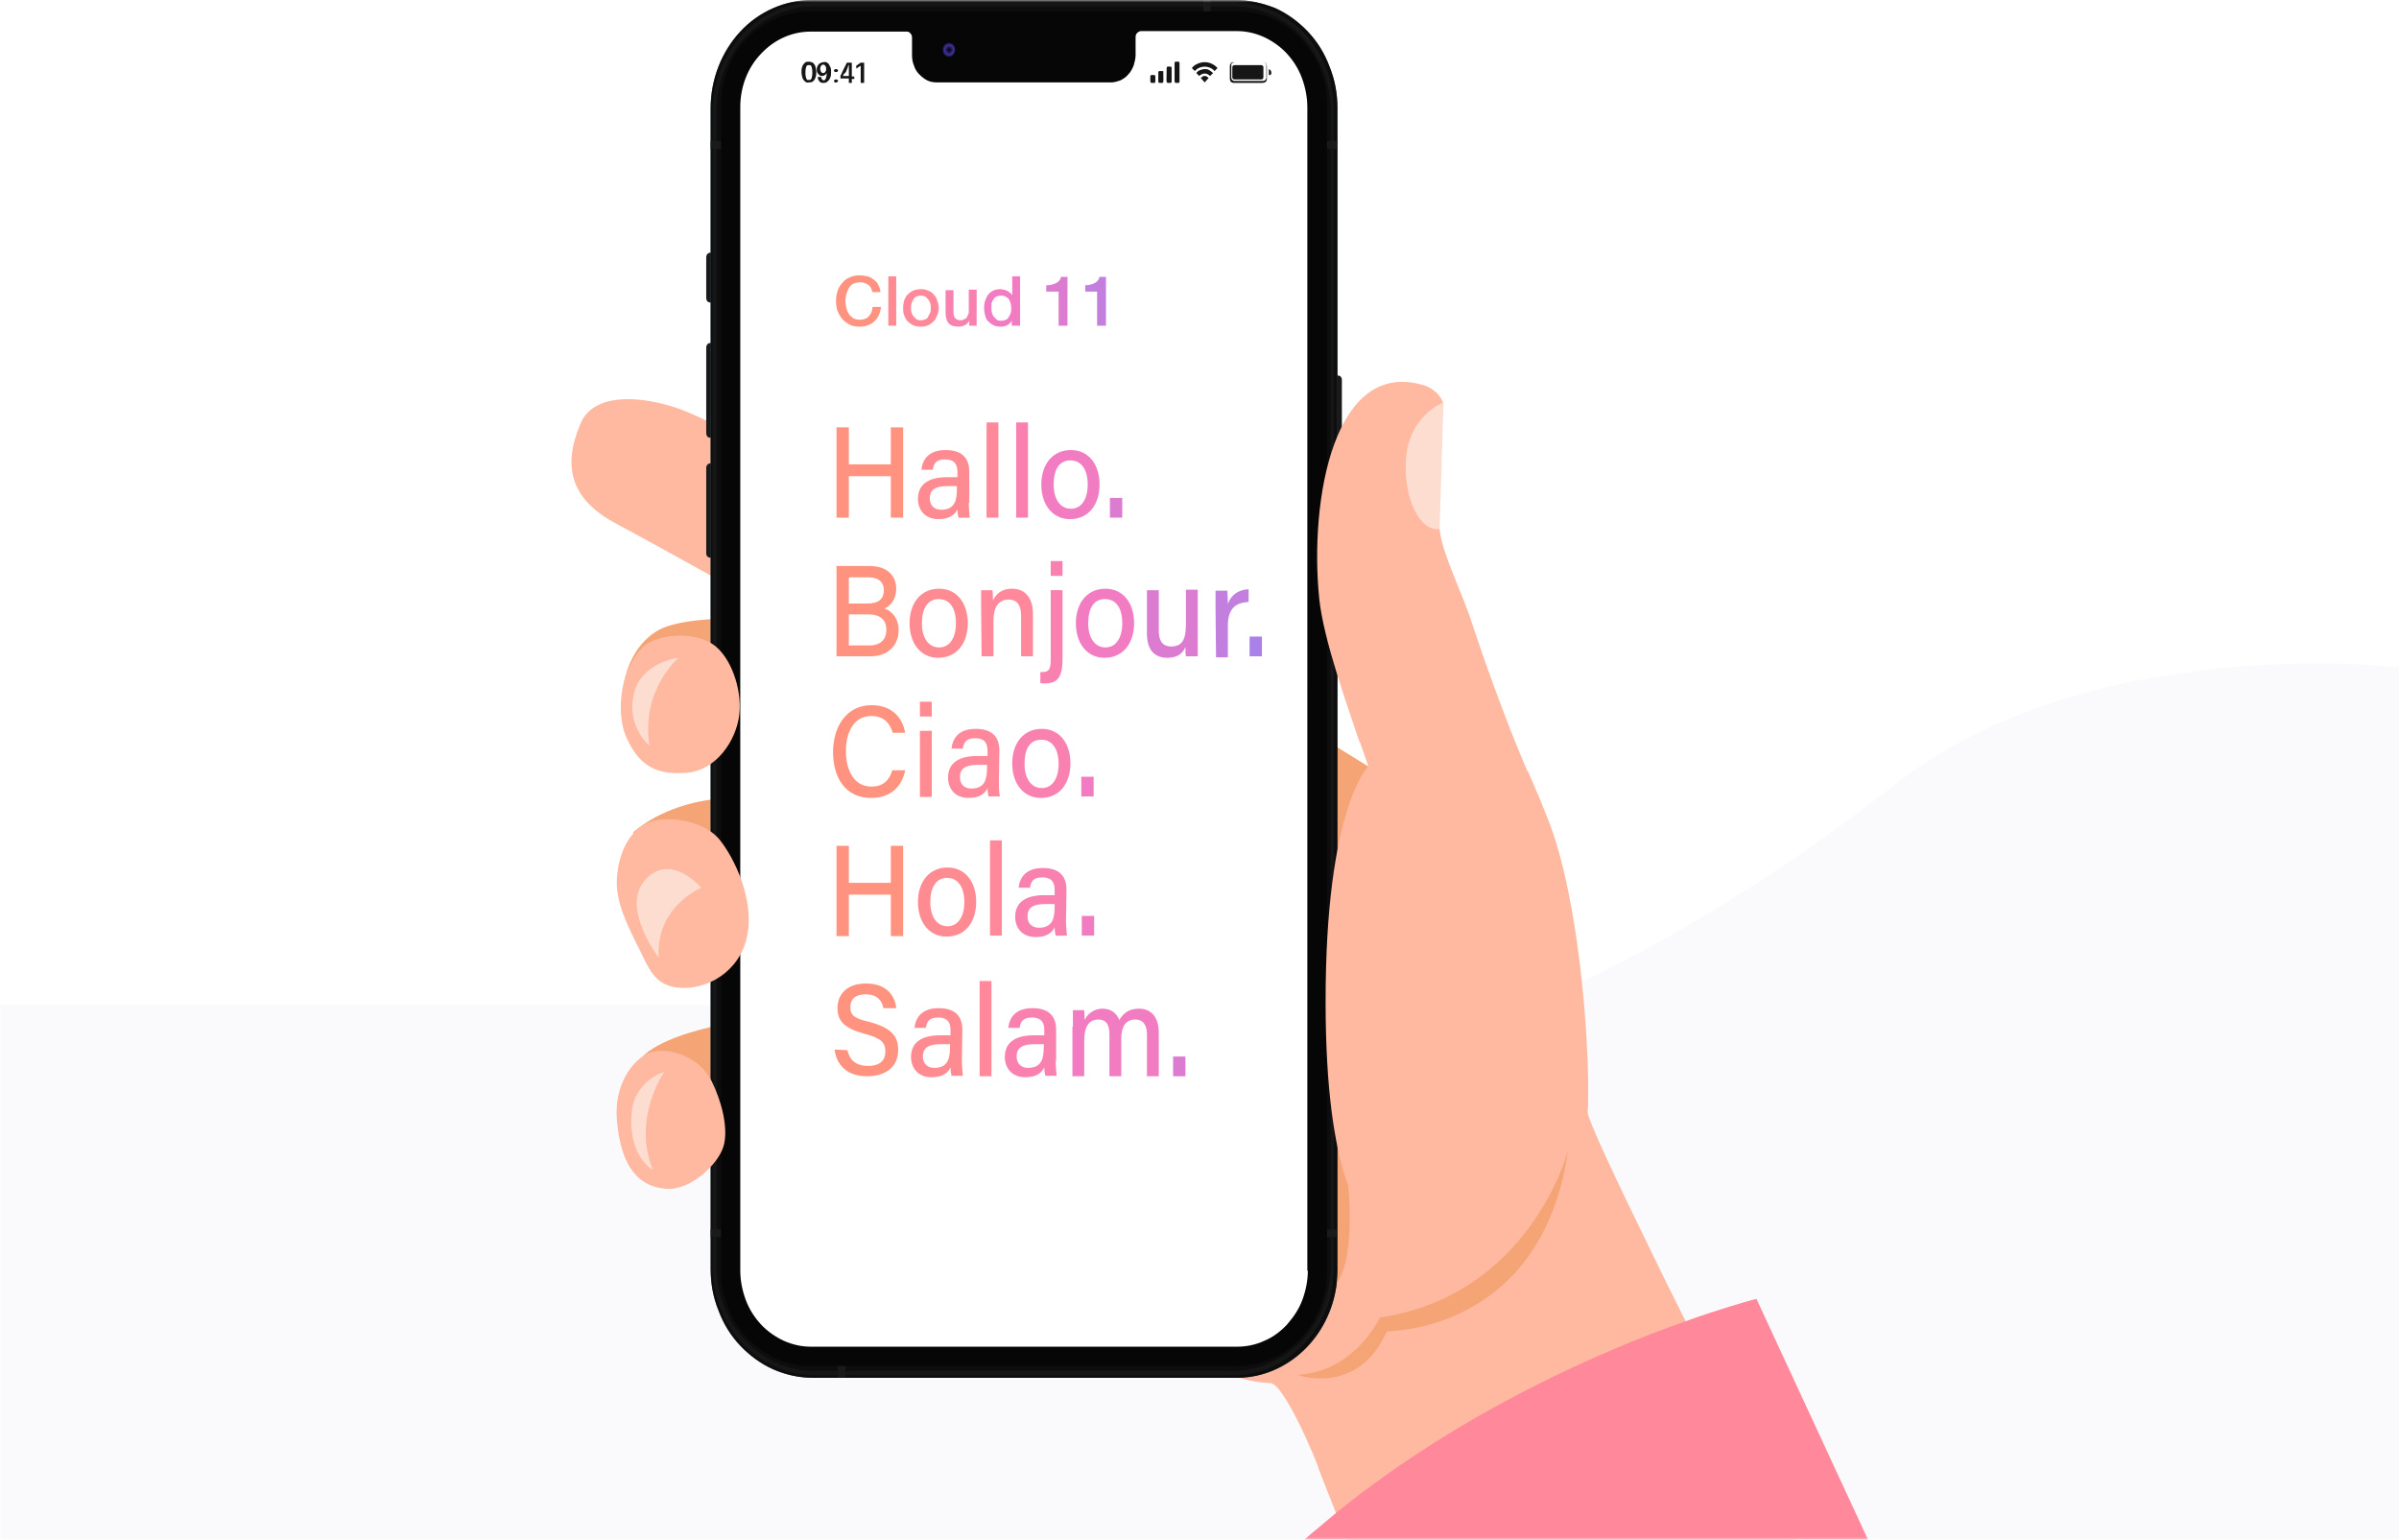 <svg xml:space="preserve" style="enable-background:new 0 0 486.1 312.1;" viewBox="0 0 486.1 312.1" y="0px" x="0px" xmlns:xlink="http://www.w3.org/1999/xlink" xmlns="http://www.w3.org/2000/svg" id="Layer_1" version="1.1">
<style type="text/css">
	.st0{fill:#FFFFFF;filter:url(#Adobe_OpacityMaskFilter);}
	.st1{mask:url(#mask0_49_22965_00000000205400973829972120000011399269384418773391_);}
	.st2{fill:#FAFAFC;}
	.st3{fill:#F4A475;}
	.st4{fill:#FEB9A0;}
	.st5{fill:#FFAD86;}
	.st6{fill:#FFFFFF;}
	.st7{fill:#1A1A1A;}
	.st8{fill:#4D6B76;}
	.st9{fill:#0D0D0D;}
	.st10{fill:#161616;}
	.st11{fill:#060606;}
	.st12{fill:url(#SVGID_1_);}
	.st13{fill:#FF9380;}
	.st14{fill:#FE8B92;}
	.st15{fill:#FF889A;}
	.st16{fill:#F981AF;}
	.st17{fill:#F27CC1;}
	.st18{fill:#DB7CD1;}
	.st19{fill:#C37FDE;}
	.st20{fill:#AA81E8;}
	.st21{fill:#FDDDD0;}
	.st22{fill:#FFFFFF;filter:url(#Adobe_OpacityMaskFilter_00000103223838450085134940000001491560505620402055_);}
	.st23{mask:url(#mask1_49_22965_00000023263954541652556700000003858180028845338261_);}
	.st24{fill:#FFFFFF;filter:url(#Adobe_OpacityMaskFilter_00000046318815656088089460000014846220656023808187_);}
	.st25{mask:url(#mask2_49_22965_00000083053371010429141740000000163059748595643778_);}
	.st26{fill:#FFFFFF;filter:url(#Adobe_OpacityMaskFilter_00000123401598120981597150000015624626131017520551_);}
	.st27{mask:url(#mask3_49_22965_00000121996387260936221200000010490846764170662545_);}
</style>
<defs>
	<filter height="312" width="534" y="0" x="-47" filterUnits="userSpaceOnUse" id="Adobe_OpacityMaskFilter">
		<feColorMatrix values="1 0 0 0 0  0 1 0 0 0  0 0 1 0 0  0 0 0 1 0" type="matrix"></feColorMatrix>
	</filter>
</defs>
<mask id="mask0_49_22965_00000000205400973829972120000011399269384418773391_" height="312" width="534" y="0" x="-47" maskUnits="userSpaceOnUse">
	<path d="M534,0H0v322h534V0z" class="st0"></path>
</mask>
<g class="st1">
	<path d="M487,135.3V312H-47V203.6h347.3c6.9,0,13.7-1.5,20-4.5l0.2-0.1c12.9-6.2,36.4-18.8,63-39.7
		C423.7,127.5,487,135.3,487,135.3z" class="st2"></path>
	<path d="M155.8,125.5c-0.3,0-16.1-1.1-22.2,2.1c-6,3.2-7.1,10.5-7.1,10.5l17.8,12.6l17,3.1L155.8,125.5z" class="st3"></path>
	<path d="M363.7,312h-90.8c-0.8-2-1.5-3.8-2.2-5.4c-1.9-4.8-3.1-7.9-3.3-8.4c-0.5-1.5-1.1-3.1-1.9-4.8
		c-2.7-6.3-6.3-13-8-13.1c-2.2-0.1-4.4-0.5-6.5-1.1c-0.6-0.1-1.2-0.3-1.7-0.5c-0.4-0.1-0.7-0.2-1.1-0.3l-0.6-0.2
		c-0.2-0.1-0.5-0.2-0.7-0.3c-0.5-0.2-1.1-0.4-1.7-0.6c-0.4-0.1-0.7-0.3-1.1-0.4l-1.1-0.4c-2.6-1-5.2-2.3-7.9-3.6
		c-5.8-2.9-11.6-6.2-17-9.6c-4-2.4-7.6-4.9-10.9-7c-7.3-4.9-12.2-8.6-12.2-8.6l-4.4-9.5h77.4l-0.1-4.3l0-2.2l-0.8-58.1l-0.3-24.7
		l1.6,1l0.4,0.3l0.4,0.2l0.4,0.3l0.4,0.2l0.2,0.1l0.2,0.1l0.6,0.4c3.2,2,6.1,3.8,6.3,3.9c0-0.1-0.7-2-1.7-4.9
		c-0.1-0.3-0.2-0.7-0.4-1.1c-0.4-1.1-0.8-2.4-1.2-3.7l35.6,10.6c2.3,5.3,2.4,5.5,3.9,9.3c2.4,5.9,4.2,13.7,5.5,21.8
		c2.6,16,3.1,32.9,2.7,37.9c-0.1,1.3,5.2,12.6,13.3,29.2c2,4.1,4.2,8.6,6.6,13.3c1.4,2.8,2.9,5.8,4.4,8.8
		C351.3,287.6,357.5,299.7,363.7,312z" class="st4"></path>
	<path d="M266.7,148.8c4.5,2.8,10.5,6.5,10.5,6.5l-9.3,78.4L266.7,148.8z" class="st3"></path>
	<path d="M271.9,230c0,0,5.4,28.8-3.7,32.4c-8.2,3.3-50.2,0.8-50.2,0.8l-11.3-6.8L271.9,230z" class="st3"></path>
	<path d="M261.5,148.8c0.2,0.1,0.4,0.2,0.6,0.4l-0.6-0.1L261.5,148.8z" class="st5"></path>
	<path d="M157.8,124.3c0,0-25.8-14.4-32.8-18.1c-9.1-4.8-11.2-11.3-7.4-20.3c3-7.3,14.8-5.2,21.2-2.6
		c6.4,2.6,27.3,13.3,27.3,13.3L157.8,124.3z" class="st4"></path>
	<path d="M162.7,162.7c0,0-10.9-2.1-20.3-0.4c-9.3,1.7-14.1,6.4-14.1,6.4l5,20.5c0,0,19.9-6.6,29.3-5.3V162.7z" class="st3"></path>
	<path d="M158,205.8c0,0-21.3,1.9-27.8,8.3v16.7l30.4-4.1L158,205.8z" class="st3"></path>
	<path d="M169.2,2.3h77.4c5.7,0,11.1,2.4,15.1,6.7c4,4.3,6.3,10.1,6.3,16.2v229.2c0,6.2-2.3,12.1-6.4,16.5
		c-4.1,4.4-9.6,6.8-15.4,6.8h-77c-6.1,0-12-2.6-16.3-7.2c-4.3-4.6-6.7-10.9-6.7-17.5V27.1c0-6.6,2.4-12.9,6.7-17.5
		C157.3,4.9,163.1,2.3,169.2,2.3z" class="st6"></path>
	<path d="M271.1,76.1h-0.2c-0.4,0-0.8,0.4-0.8,0.9v29c0,0.5,0.4,0.9,0.8,0.9h0.2c0.4,0,0.8-0.4,0.8-0.9V77
		C271.9,76.5,271.6,76.1,271.1,76.1z" class="st7"></path>
	<path d="M143.9,88.7h0.2c0.4,0,0.8-0.4,0.8-0.9V70.4c0-0.5-0.4-0.9-0.8-0.9h-0.2c-0.4,0-0.8,0.4-0.8,0.9v17.4
		C143.1,88.3,143.4,88.7,143.9,88.7z" class="st7"></path>
	<path d="M143.9,113h0.2c0.4,0,0.8-0.4,0.8-0.9V94.8c0-0.5-0.4-0.9-0.8-0.9h-0.2c-0.4,0-0.8,0.4-0.8,0.9v17.4
		C143.1,112.6,143.4,113,143.9,113z" class="st7"></path>
	<path d="M143.9,61.3h0.2c0.4,0,0.8-0.4,0.8-0.9v-8.3c0-0.5-0.4-0.9-0.8-0.9h-0.2c-0.4,0-0.8,0.4-0.8,0.9v8.3
		C143.1,60.9,143.4,61.3,143.9,61.3z" class="st7"></path>
	<path d="M250.4,0h-85.9c-5.4,0-10.7,2.3-14.5,6.4c-3.8,4.1-6,9.7-6,15.5v235.3c0,2.9,0.5,5.7,1.6,8.4
		c1,2.7,2.5,5.1,4.4,7.1c1.9,2,4.2,3.7,6.7,4.8c2.5,1.1,5.2,1.7,7.9,1.7h85.9c0.2,0,0.4,0,0.6,0c4.8-0.1,9.4-2.1,13-5.5
		c3.6-3.4,6-8.1,6.7-13.2c0.1-1.1,0.2-2.2,0.2-3.2V21.9c0-2.9-0.5-5.7-1.6-8.4c-1-2.7-2.5-5.1-4.4-7.1c-1.9-2-4.2-3.7-6.7-4.8
		C255.7,0.6,253.1,0,250.4,0z M269.1,257.2c0,1.7-0.2,3.4-0.6,5.1c-0.2,0.9-0.5,1.8-0.9,2.7c-1.4,3.6-3.8,6.7-6.9,8.9
		c-3.1,2.2-6.7,3.3-10.4,3.3h-85.9c-2.5,0-4.9-0.5-7.2-1.5c-2.3-1-4.3-2.5-6.1-4.3c-1.7-1.9-3.1-4.1-4.1-6.5c-0.9-2.4-1.4-5-1.4-7.7
		V21.9c0-2.6,0.5-5.2,1.4-7.7c0.9-2.4,2.3-4.6,4.1-6.5c1.7-1.9,3.8-3.3,6.1-4.3c2.3-1,4.7-1.5,7.2-1.5h85.9c2.5,0,4.9,0.5,7.2,1.5
		c2.3,1,4.3,2.5,6.1,4.3c1.7,1.9,3.1,4.1,4.1,6.5c0.9,2.4,1.4,5,1.4,7.7V257.2z" class="st8"></path>
	<path d="M268.4,13.8c-1.5-3.8-4-7-7.2-9.3c-3.2-2.3-7-3.5-10.8-3.5h-85.9c-2.6,0-5.1,0.5-7.5,1.6
		c-2.4,1-4.5,2.6-6.3,4.5c-1.8,1.9-3.3,4.2-4.2,6.8s-1.5,5.3-1.5,8v235.3c0,2.7,0.5,5.5,1.5,8c1,2.5,2.4,4.8,4.2,6.8
		c1.8,1.9,4,3.5,6.3,4.5c2.4,1,4.9,1.6,7.5,1.6h85.9c3.8,0,7.6-1.2,10.8-3.5c3.2-2.3,5.7-5.5,7.2-9.3c0.5-1.2,0.8-2.4,1.1-3.6
		c0.3-1.5,0.5-3,0.5-4.5V21.9C269.9,19.2,269.4,16.4,268.4,13.8z M268.3,257.2c0,1.8-0.2,3.7-0.7,5.4c-0.2,0.7-0.4,1.4-0.7,2
		c-1.4,3.5-3.7,6.4-6.6,8.5c-2.9,2.1-6.4,3.2-9.9,3.2h-85.9c-2.4,0-4.7-0.5-6.9-1.5c-2.2-1-4.2-2.4-5.8-4.2c-1.7-1.8-3-3.9-3.9-6.2
		c-0.9-2.3-1.4-4.8-1.4-7.3V21.9c0-2.5,0.5-5,1.4-7.3c0.9-2.3,2.2-4.4,3.9-6.2c1.7-1.8,3.6-3.2,5.8-4.2c2.2-1,4.5-1.5,6.9-1.5h85.9
		c2.4,0,4.7,0.5,6.9,1.5c2.2,1,4.2,2.4,5.8,4.2c1.7,1.8,3,3.9,3.9,6.2c0.9,2.3,1.4,4.8,1.4,7.3V257.2z M268.4,13.8
		c-1.5-3.8-4-7-7.2-9.3c-3.2-2.3-7-3.5-10.8-3.5h-85.9c-2.6,0-5.1,0.5-7.5,1.6c-2.4,1-4.5,2.6-6.3,4.5c-1.8,1.9-3.3,4.2-4.2,6.8
		s-1.5,5.3-1.5,8v235.3c0,2.7,0.5,5.5,1.5,8c1,2.5,2.4,4.8,4.2,6.8c1.8,1.9,4,3.5,6.3,4.5c2.4,1,4.9,1.6,7.5,1.6h85.9
		c3.8,0,7.6-1.2,10.8-3.5c3.2-2.3,5.7-5.5,7.2-9.3c0.5-1.2,0.8-2.4,1.1-3.6c0.3-1.5,0.5-3,0.5-4.5V21.9
		C269.9,19.2,269.4,16.4,268.4,13.8z M268.3,257.2c0,1.8-0.2,3.7-0.7,5.4c-0.2,0.7-0.4,1.4-0.7,2c-1.4,3.5-3.7,6.4-6.6,8.5
		c-2.9,2.1-6.4,3.2-9.9,3.2h-85.9c-2.4,0-4.7-0.5-6.9-1.5c-2.2-1-4.2-2.4-5.8-4.2c-1.7-1.8-3-3.9-3.9-6.2c-0.9-2.3-1.4-4.8-1.4-7.3
		V21.9c0-2.5,0.5-5,1.4-7.3c0.9-2.3,2.2-4.4,3.9-6.2c1.7-1.8,3.6-3.2,5.8-4.2c2.2-1,4.5-1.5,6.9-1.5h85.9c2.4,0,4.7,0.5,6.9,1.5
		c2.2,1,4.2,2.4,5.8,4.2c1.7,1.8,3,3.9,3.9,6.2c0.9,2.3,1.4,4.8,1.4,7.3V257.2z M268.4,13.8c-1.5-3.8-4-7-7.2-9.3
		c-3.2-2.3-7-3.5-10.8-3.5h-85.9c-2.6,0-5.1,0.5-7.5,1.6c-2.4,1-4.5,2.6-6.3,4.5c-1.8,1.9-3.3,4.2-4.2,6.8s-1.5,5.3-1.5,8v235.3
		c0,2.7,0.5,5.5,1.5,8c1,2.5,2.4,4.8,4.2,6.8c1.8,1.9,4,3.5,6.3,4.5c2.4,1,4.9,1.6,7.5,1.6h85.9c3.8,0,7.6-1.2,10.8-3.5
		c3.2-2.3,5.7-5.5,7.2-9.3c0.5-1.2,0.8-2.4,1.1-3.6c0.3-1.5,0.5-3,0.5-4.5V21.9C269.9,19.2,269.4,16.4,268.4,13.8z M268.3,257.2
		c0,1.8-0.2,3.7-0.7,5.4c-0.2,0.7-0.4,1.4-0.7,2c-1.4,3.5-3.7,6.4-6.6,8.5c-2.9,2.1-6.4,3.2-9.9,3.2h-85.9c-2.4,0-4.7-0.5-6.9-1.5
		c-2.2-1-4.2-2.4-5.8-4.2c-1.7-1.8-3-3.9-3.9-6.2c-0.9-2.3-1.4-4.8-1.4-7.3V21.9c0-2.5,0.5-5,1.4-7.3c0.9-2.3,2.2-4.4,3.9-6.2
		c1.7-1.8,3.6-3.2,5.8-4.2c2.2-1,4.5-1.5,6.9-1.5h85.9c2.4,0,4.7,0.5,6.9,1.5c2.2,1,4.2,2.4,5.8,4.2c1.7,1.8,3,3.9,3.9,6.2
		c0.9,2.3,1.4,4.8,1.4,7.3V257.2z M268.4,13.8c-1.5-3.8-4-7-7.2-9.3c-3.2-2.3-7-3.5-10.8-3.5h-85.9c-2.6,0-5.1,0.5-7.5,1.6
		c-2.4,1-4.5,2.6-6.3,4.5c-1.8,1.9-3.3,4.2-4.2,6.8s-1.5,5.3-1.5,8v235.3c0,2.7,0.5,5.5,1.5,8c1,2.5,2.4,4.8,4.2,6.8
		c1.8,1.9,4,3.5,6.3,4.5c2.4,1,4.9,1.6,7.5,1.6h85.9c3.8,0,7.6-1.2,10.8-3.5c3.2-2.3,5.7-5.5,7.2-9.3c0.5-1.2,0.8-2.4,1.1-3.6
		c0.3-1.5,0.5-3,0.5-4.5V21.9C269.9,19.2,269.4,16.4,268.4,13.8z M268.3,257.2c0,1.8-0.2,3.7-0.7,5.4c-0.2,0.7-0.4,1.4-0.7,2
		c-1.4,3.5-3.7,6.4-6.6,8.5c-2.9,2.1-6.4,3.2-9.9,3.2h-85.9c-2.4,0-4.7-0.5-6.9-1.5c-2.2-1-4.2-2.4-5.8-4.2c-1.7-1.8-3-3.9-3.9-6.2
		c-0.9-2.3-1.4-4.8-1.4-7.3V21.9c0-2.5,0.5-5,1.4-7.3c0.9-2.3,2.2-4.4,3.9-6.2c1.7-1.8,3.6-3.2,5.8-4.2c2.2-1,4.5-1.5,6.9-1.5h85.9
		c2.4,0,4.7,0.5,6.9,1.5c2.2,1,4.2,2.4,5.8,4.2c1.7,1.8,3,3.9,3.9,6.2c0.9,2.3,1.4,4.8,1.4,7.3V257.2z M268.4,13.8
		c-1.5-3.8-4-7-7.2-9.3c-3.2-2.3-7-3.5-10.8-3.5h-85.9c-2.6,0-5.1,0.5-7.5,1.6c-2.4,1-4.5,2.6-6.3,4.5c-1.8,1.9-3.3,4.2-4.2,6.8
		s-1.5,5.3-1.5,8v235.3c0,2.7,0.5,5.5,1.5,8c1,2.5,2.4,4.8,4.2,6.8c1.8,1.9,4,3.5,6.3,4.5c2.4,1,4.9,1.6,7.5,1.6h85.9
		c3.8,0,7.6-1.2,10.8-3.5c3.2-2.3,5.7-5.5,7.2-9.3c0.5-1.2,0.8-2.4,1.1-3.6c0.3-1.5,0.5-3,0.5-4.5V21.9
		C269.9,19.2,269.4,16.4,268.4,13.8z M268.3,257.2c0,1.8-0.2,3.7-0.7,5.4c-0.2,0.7-0.4,1.4-0.7,2c-1.4,3.5-3.7,6.4-6.6,8.5
		c-2.9,2.1-6.4,3.2-9.9,3.2h-85.9c-2.4,0-4.7-0.5-6.9-1.5c-2.2-1-4.2-2.4-5.8-4.2c-1.7-1.8-3-3.9-3.9-6.2c-0.9-2.3-1.4-4.8-1.4-7.3
		V21.9c0-2.5,0.5-5,1.4-7.3c0.9-2.3,2.2-4.4,3.9-6.2c1.7-1.8,3.6-3.2,5.8-4.2c2.2-1,4.5-1.5,6.9-1.5h85.9c2.4,0,4.7,0.5,6.9,1.5
		c2.2,1,4.2,2.4,5.8,4.2c1.7,1.8,3,3.9,3.9,6.2c0.9,2.3,1.4,4.8,1.4,7.3V257.2z M268.4,13.8c-1.5-3.8-4-7-7.2-9.3
		c-3.2-2.3-7-3.5-10.8-3.5h-85.9c-2.6,0-5.1,0.5-7.5,1.6c-2.4,1-4.5,2.6-6.3,4.5c-1.8,1.9-3.3,4.2-4.2,6.8s-1.5,5.3-1.5,8v235.3
		c0,2.7,0.5,5.5,1.5,8c1,2.5,2.4,4.8,4.2,6.8c1.8,1.9,4,3.5,6.3,4.5c2.4,1,4.9,1.6,7.5,1.6h85.9c3.8,0,7.6-1.2,10.8-3.5
		c3.2-2.3,5.7-5.5,7.2-9.3c0.5-1.2,0.8-2.4,1.1-3.6c0.3-1.5,0.5-3,0.5-4.5V21.9C269.9,19.2,269.4,16.4,268.4,13.8z M268.3,257.2
		c0,1.8-0.2,3.7-0.7,5.4c-0.2,0.7-0.4,1.4-0.7,2c-1.4,3.5-3.7,6.4-6.6,8.5c-2.9,2.1-6.4,3.2-9.9,3.2h-85.9c-2.4,0-4.7-0.5-6.9-1.5
		c-2.2-1-4.2-2.4-5.8-4.2c-1.7-1.8-3-3.9-3.9-6.2c-0.9-2.3-1.4-4.8-1.4-7.3V21.9c0-2.5,0.5-5,1.4-7.3c0.9-2.3,2.2-4.4,3.9-6.2
		c1.7-1.8,3.6-3.2,5.8-4.2c2.2-1,4.5-1.5,6.9-1.5h85.9c2.4,0,4.7,0.5,6.9,1.5c2.2,1,4.2,2.4,5.8,4.2c1.7,1.8,3,3.9,3.9,6.2
		c0.9,2.3,1.4,4.8,1.4,7.3V257.2z M268.4,13.8c-1.5-3.8-4-7-7.2-9.3c-3.2-2.3-7-3.5-10.8-3.5h-85.9c-2.6,0-5.1,0.5-7.5,1.6
		c-2.4,1-4.5,2.6-6.3,4.5c-1.8,1.9-3.3,4.2-4.2,6.8s-1.5,5.3-1.5,8v235.3c0,2.7,0.5,5.5,1.5,8c1,2.5,2.4,4.8,4.2,6.8
		c1.8,1.9,4,3.5,6.3,4.5c2.4,1,4.9,1.6,7.5,1.6h85.9c3.8,0,7.6-1.2,10.8-3.5c3.2-2.3,5.7-5.5,7.2-9.3c0.5-1.2,0.8-2.4,1.1-3.6
		c0.3-1.5,0.5-3,0.5-4.5V21.9C269.9,19.2,269.4,16.4,268.4,13.8z M268.3,257.2c0,1.8-0.2,3.7-0.7,5.4c-0.2,0.7-0.4,1.4-0.7,2
		c-1.4,3.5-3.7,6.4-6.6,8.5c-2.9,2.1-6.4,3.2-9.9,3.2h-85.9c-2.4,0-4.7-0.5-6.9-1.5c-2.2-1-4.2-2.4-5.8-4.2c-1.7-1.8-3-3.9-3.9-6.2
		c-0.9-2.3-1.4-4.8-1.4-7.3V21.9c0-2.5,0.5-5,1.4-7.3c0.9-2.3,2.2-4.4,3.9-6.2c1.7-1.8,3.6-3.2,5.8-4.2c2.2-1,4.5-1.5,6.9-1.5h85.9
		c2.4,0,4.7,0.5,6.9,1.5c2.2,1,4.2,2.4,5.8,4.2c1.7,1.8,3,3.9,3.9,6.2c0.9,2.3,1.4,4.8,1.4,7.3V257.2z M268.4,13.8
		c-1.5-3.8-4-7-7.2-9.3c-3.2-2.3-7-3.5-10.8-3.5h-85.9c-2.6,0-5.1,0.5-7.5,1.6c-2.4,1-4.5,2.6-6.3,4.5c-1.8,1.9-3.3,4.2-4.2,6.8
		s-1.5,5.3-1.5,8v235.3c0,2.7,0.5,5.5,1.5,8c1,2.5,2.4,4.8,4.2,6.8c1.8,1.9,4,3.5,6.3,4.5c2.4,1,4.9,1.6,7.5,1.6h85.9
		c3.8,0,7.6-1.2,10.8-3.5c3.2-2.3,5.7-5.5,7.2-9.3c0.5-1.2,0.8-2.4,1.1-3.6c0.3-1.5,0.5-3,0.5-4.5V21.9
		C269.9,19.2,269.4,16.4,268.4,13.8z M268.3,257.2c0,1.8-0.2,3.7-0.7,5.4c-0.2,0.7-0.4,1.4-0.7,2c-1.4,3.5-3.7,6.4-6.6,8.5
		c-2.9,2.1-6.4,3.2-9.9,3.2h-85.9c-2.4,0-4.7-0.5-6.9-1.5c-2.2-1-4.2-2.4-5.8-4.2c-1.7-1.8-3-3.9-3.9-6.2c-0.9-2.3-1.4-4.8-1.4-7.3
		V21.9c0-2.5,0.5-5,1.4-7.3c0.9-2.3,2.2-4.4,3.9-6.2c1.7-1.8,3.6-3.2,5.8-4.2c2.2-1,4.5-1.5,6.9-1.5h85.9c2.4,0,4.7,0.5,6.9,1.5
		c2.2,1,4.2,2.4,5.8,4.2c1.7,1.8,3,3.9,3.9,6.2c0.9,2.3,1.4,4.8,1.4,7.3V257.2z M250.4,0h-85.9c-5.4,0-10.7,2.3-14.5,6.4
		c-3.8,4.1-6,9.7-6,15.5v235.3c0,2.9,0.5,5.7,1.6,8.4c1,2.7,2.5,5.1,4.4,7.1c1.9,2,4.2,3.7,6.7,4.8c2.5,1.1,5.2,1.7,7.9,1.7h85.9
		c0.2,0,0.4,0,0.6,0c4.8-0.1,9.4-2.1,13-5.5c3.6-3.4,6-8.1,6.7-13.2c0.1-1.1,0.2-2.2,0.2-3.2V21.9c0-2.9-0.5-5.7-1.6-8.4
		c-1-2.7-2.5-5.1-4.4-7.1c-1.9-2-4.2-3.7-6.7-4.8C255.7,0.6,253.1,0,250.4,0z M270.1,257.2c0,1.4-0.1,2.9-0.4,4.3
		c-0.9,4.7-3.4,9-6.9,12c-3.5,3.1-7.9,4.7-12.4,4.7h-85.9c-5.2,0-10.2-2.2-13.9-6.2c-3.7-4-5.8-9.3-5.8-14.9V21.9
		c0-5.6,2.1-11,5.8-14.9c3.7-4,8.7-6.2,13.9-6.2h85.9c5.2,0,10.2,2.2,13.9,6.2c3.7,4,5.8,9.3,5.8,14.9V257.2z M258,2.7
		c-2.4-1.1-5-1.6-7.6-1.6h-85.9c-2.6,0-5.1,0.5-7.5,1.6c-2.4,1-4.5,2.6-6.3,4.5c-1.8,1.9-3.3,4.2-4.2,6.8s-1.5,5.3-1.5,8v235.3
		c0,2.7,0.5,5.5,1.5,8c1,2.5,2.4,4.8,4.2,6.8c1.8,1.9,4,3.5,6.3,4.5c2.4,1,4.9,1.6,7.5,1.6h85.9c3.8,0,7.6-1.2,10.8-3.5
		c3.2-2.3,5.7-5.5,7.2-9.3c0.5-1.2,0.8-2.4,1.1-3.6c0.3-1.5,0.5-3,0.5-4.5V21.9c0-4.1-1.1-8.1-3.3-11.5C264.5,7,261.5,4.3,258,2.7z
		 M268.3,257.2c0,1.8-0.2,3.7-0.7,5.4c-0.2,0.7-0.4,1.4-0.7,2c-1.4,3.5-3.7,6.4-6.6,8.5c-2.9,2.1-6.4,3.2-9.9,3.2h-85.9
		c-2.4,0-4.7-0.5-6.9-1.5c-2.2-1-4.2-2.4-5.8-4.2c-1.7-1.8-3-3.9-3.9-6.2c-0.9-2.3-1.4-4.8-1.4-7.3V21.9c0-2.5,0.5-5,1.4-7.3
		c0.9-2.3,2.2-4.4,3.9-6.2c1.7-1.8,3.6-3.2,5.8-4.2c2.2-1,4.5-1.5,6.9-1.5h85.9c2.4,0,4.7,0.5,6.9,1.5c2.2,1,4.2,2.4,5.8,4.2
		c1.7,1.8,3,3.9,3.9,6.2c0.9,2.3,1.4,4.8,1.4,7.3V257.2z M268.4,13.8c-1.5-3.8-4-7-7.2-9.3c-3.2-2.3-7-3.5-10.8-3.5h-85.9
		c-2.6,0-5.1,0.5-7.5,1.6c-2.4,1-4.5,2.6-6.3,4.5c-1.8,1.9-3.3,4.2-4.2,6.8s-1.5,5.3-1.5,8v235.3c0,2.7,0.5,5.5,1.5,8
		c1,2.5,2.4,4.8,4.2,6.8c1.8,1.9,4,3.5,6.3,4.5c2.4,1,4.9,1.6,7.5,1.6h85.9c3.8,0,7.6-1.2,10.8-3.5c3.2-2.3,5.7-5.5,7.2-9.3
		c0.5-1.2,0.8-2.4,1.1-3.6c0.3-1.5,0.5-3,0.5-4.5V21.9C269.9,19.2,269.4,16.4,268.4,13.8z M268.3,257.2c0,1.8-0.2,3.7-0.7,5.4
		c-0.2,0.7-0.4,1.4-0.7,2c-1.4,3.5-3.7,6.4-6.6,8.5c-2.9,2.1-6.4,3.2-9.9,3.2h-85.9c-2.4,0-4.7-0.5-6.9-1.5c-2.2-1-4.2-2.4-5.8-4.2
		c-1.7-1.8-3-3.9-3.9-6.2c-0.9-2.3-1.4-4.8-1.4-7.3V21.9c0-2.5,0.5-5,1.4-7.3c0.9-2.3,2.2-4.4,3.9-6.2c1.7-1.8,3.6-3.2,5.8-4.2
		c2.2-1,4.5-1.5,6.9-1.5h85.9c2.4,0,4.7,0.5,6.9,1.5c2.2,1,4.2,2.4,5.8,4.2c1.7,1.8,3,3.9,3.9,6.2c0.9,2.3,1.4,4.8,1.4,7.3V257.2z
		 M268.4,13.8c-1.5-3.8-4-7-7.2-9.3c-3.2-2.3-7-3.5-10.8-3.5h-85.9c-2.6,0-5.1,0.5-7.5,1.6c-2.4,1-4.5,2.6-6.3,4.5
		c-1.8,1.9-3.3,4.2-4.2,6.8s-1.5,5.3-1.5,8v235.3c0,2.7,0.5,5.5,1.5,8c1,2.5,2.4,4.8,4.2,6.8c1.8,1.9,4,3.5,6.3,4.5
		c2.4,1,4.9,1.6,7.5,1.6h85.9c3.8,0,7.6-1.2,10.8-3.5c3.2-2.3,5.7-5.5,7.2-9.3c0.5-1.2,0.8-2.4,1.1-3.6c0.3-1.5,0.5-3,0.5-4.5V21.9
		C269.9,19.2,269.4,16.4,268.4,13.8z M268.3,257.2c0,1.8-0.2,3.7-0.7,5.4c-0.2,0.7-0.4,1.4-0.7,2c-1.4,3.5-3.7,6.4-6.6,8.5
		c-2.9,2.1-6.4,3.2-9.9,3.2h-85.9c-2.4,0-4.7-0.5-6.9-1.5c-2.2-1-4.2-2.4-5.8-4.2c-1.7-1.8-3-3.9-3.9-6.2c-0.9-2.3-1.4-4.8-1.4-7.3
		V21.9c0-2.5,0.5-5,1.4-7.3c0.9-2.3,2.2-4.4,3.9-6.2c1.7-1.8,3.6-3.2,5.8-4.2c2.2-1,4.5-1.5,6.9-1.5h85.9c2.4,0,4.7,0.5,6.9,1.5
		c2.2,1,4.2,2.4,5.8,4.2c1.7,1.8,3,3.9,3.9,6.2c0.9,2.3,1.4,4.8,1.4,7.3V257.2z M268.4,13.8c-1.5-3.8-4-7-7.2-9.3
		c-3.2-2.3-7-3.5-10.8-3.5h-85.9c-2.6,0-5.1,0.5-7.5,1.6c-2.4,1-4.5,2.6-6.3,4.5c-1.8,1.9-3.3,4.2-4.2,6.8s-1.5,5.3-1.5,8v235.3
		c0,2.7,0.5,5.5,1.5,8c1,2.5,2.4,4.8,4.2,6.8c1.8,1.9,4,3.5,6.3,4.5c2.4,1,4.9,1.6,7.5,1.6h85.9c3.8,0,7.6-1.2,10.8-3.5
		c3.2-2.3,5.7-5.5,7.2-9.3c0.5-1.2,0.8-2.4,1.1-3.6c0.3-1.5,0.5-3,0.5-4.5V21.9C269.9,19.2,269.4,16.4,268.4,13.8z M268.3,257.2
		c0,1.8-0.2,3.7-0.7,5.4c-0.2,0.7-0.4,1.4-0.7,2c-1.4,3.5-3.7,6.4-6.6,8.5c-2.9,2.1-6.4,3.2-9.9,3.2h-85.9c-2.4,0-4.7-0.5-6.9-1.5
		c-2.2-1-4.2-2.4-5.8-4.2c-1.7-1.8-3-3.9-3.9-6.2c-0.9-2.3-1.4-4.8-1.4-7.3V21.9c0-2.5,0.5-5,1.4-7.3c0.9-2.3,2.2-4.4,3.9-6.2
		c1.7-1.8,3.6-3.2,5.8-4.2c2.2-1,4.5-1.5,6.9-1.5h85.9c2.4,0,4.7,0.5,6.9,1.5c2.2,1,4.2,2.4,5.8,4.2c1.7,1.8,3,3.9,3.9,6.2
		c0.9,2.3,1.4,4.8,1.4,7.3V257.2z M268.4,13.8c-1.5-3.8-4-7-7.2-9.3c-3.2-2.3-7-3.5-10.8-3.5h-85.9c-2.6,0-5.1,0.5-7.5,1.6
		c-2.4,1-4.5,2.6-6.3,4.5c-1.8,1.9-3.3,4.2-4.2,6.8s-1.5,5.3-1.5,8v235.3c0,2.7,0.5,5.5,1.5,8c1,2.5,2.4,4.8,4.2,6.8
		c1.8,1.9,4,3.5,6.3,4.5c2.4,1,4.9,1.6,7.5,1.6h85.9c3.8,0,7.6-1.2,10.8-3.5c3.2-2.3,5.7-5.5,7.2-9.3c0.5-1.2,0.8-2.4,1.1-3.6
		c0.3-1.5,0.5-3,0.5-4.5V21.9C269.9,19.2,269.4,16.4,268.4,13.8z M268.3,257.2c0,1.8-0.2,3.7-0.7,5.4c-0.2,0.7-0.4,1.4-0.7,2
		c-1.4,3.5-3.7,6.4-6.6,8.5c-2.9,2.1-6.4,3.2-9.9,3.2h-85.9c-2.4,0-4.7-0.5-6.9-1.5c-2.2-1-4.2-2.4-5.8-4.2c-1.7-1.8-3-3.9-3.9-6.2
		c-0.9-2.3-1.4-4.8-1.4-7.3V21.9c0-2.5,0.5-5,1.4-7.3c0.9-2.3,2.2-4.4,3.9-6.2c1.7-1.8,3.6-3.2,5.8-4.2c2.2-1,4.5-1.5,6.9-1.5h85.9
		c2.4,0,4.7,0.5,6.9,1.5c2.2,1,4.2,2.4,5.8,4.2c1.7,1.8,3,3.9,3.9,6.2c0.9,2.3,1.4,4.8,1.4,7.3V257.2z M268.4,13.8
		c-1.5-3.8-4-7-7.2-9.3c-3.2-2.3-7-3.5-10.8-3.5h-85.9c-2.6,0-5.1,0.5-7.5,1.6c-2.4,1-4.5,2.6-6.3,4.5c-1.8,1.9-3.3,4.2-4.2,6.8
		s-1.5,5.3-1.5,8v235.3c0,2.7,0.5,5.5,1.5,8c1,2.5,2.4,4.8,4.2,6.8c1.8,1.9,4,3.5,6.3,4.5c2.4,1,4.9,1.6,7.5,1.6h85.9
		c3.8,0,7.6-1.2,10.8-3.5c3.2-2.3,5.7-5.5,7.2-9.3c0.5-1.2,0.8-2.4,1.1-3.6c0.3-1.5,0.5-3,0.5-4.5V21.9
		C269.9,19.2,269.4,16.4,268.4,13.8z M268.3,257.2c0,1.8-0.2,3.7-0.7,5.4c-0.2,0.7-0.4,1.4-0.7,2c-1.4,3.5-3.7,6.4-6.6,8.5
		c-2.9,2.1-6.4,3.2-9.9,3.2h-85.9c-2.4,0-4.7-0.5-6.9-1.5c-2.2-1-4.2-2.4-5.8-4.2c-1.7-1.8-3-3.9-3.9-6.2c-0.9-2.3-1.4-4.8-1.4-7.3
		V21.9c0-2.5,0.5-5,1.4-7.3c0.9-2.3,2.2-4.4,3.9-6.2c1.7-1.8,3.6-3.2,5.8-4.2c2.2-1,4.5-1.5,6.9-1.5h85.9c2.4,0,4.7,0.5,6.9,1.5
		c2.2,1,4.2,2.4,5.8,4.2c1.7,1.8,3,3.9,3.9,6.2c0.9,2.3,1.4,4.8,1.4,7.3V257.2z M268.4,13.8c-1.5-3.8-4-7-7.2-9.3
		c-3.2-2.3-7-3.5-10.8-3.5h-85.9c-2.6,0-5.1,0.5-7.5,1.6c-2.4,1-4.5,2.6-6.3,4.5c-1.8,1.9-3.3,4.2-4.2,6.8s-1.5,5.3-1.5,8v235.3
		c0,2.7,0.5,5.5,1.5,8c1,2.5,2.4,4.8,4.2,6.8c1.8,1.9,4,3.5,6.3,4.5c2.4,1,4.9,1.6,7.5,1.6h85.9c3.8,0,7.6-1.2,10.8-3.5
		c3.2-2.3,5.7-5.5,7.2-9.3c0.5-1.2,0.8-2.4,1.1-3.6c0.3-1.5,0.5-3,0.5-4.5V21.9C269.9,19.2,269.4,16.4,268.4,13.8z M268.3,257.2
		c0,1.8-0.2,3.7-0.7,5.4c-0.2,0.7-0.4,1.4-0.7,2c-1.4,3.5-3.7,6.4-6.6,8.5c-2.9,2.1-6.4,3.2-9.9,3.2h-85.9c-2.4,0-4.7-0.5-6.9-1.5
		c-2.2-1-4.2-2.4-5.8-4.2c-1.7-1.8-3-3.9-3.9-6.2c-0.9-2.3-1.4-4.8-1.4-7.3V21.9c0-2.5,0.5-5,1.4-7.3c0.9-2.3,2.2-4.4,3.9-6.2
		c1.7-1.8,3.6-3.2,5.8-4.2c2.2-1,4.5-1.5,6.9-1.5h85.9c2.4,0,4.7,0.5,6.9,1.5c2.2,1,4.2,2.4,5.8,4.2c1.7,1.8,3,3.9,3.9,6.2
		c0.9,2.3,1.4,4.8,1.4,7.3V257.2z M268.4,13.8c-1.5-3.8-4-7-7.2-9.3c-3.2-2.3-7-3.5-10.8-3.5h-85.9c-2.6,0-5.1,0.5-7.5,1.6
		c-2.4,1-4.5,2.6-6.3,4.5c-1.8,1.9-3.3,4.2-4.2,6.8s-1.5,5.3-1.5,8v235.3c0,2.7,0.5,5.5,1.5,8c1,2.5,2.4,4.8,4.2,6.8
		c1.8,1.9,4,3.5,6.3,4.5c2.4,1,4.9,1.6,7.5,1.6h85.9c3.8,0,7.6-1.2,10.8-3.5c3.2-2.3,5.7-5.5,7.2-9.3c0.5-1.2,0.8-2.4,1.1-3.6
		c0.3-1.5,0.5-3,0.5-4.5V21.9C269.9,19.2,269.4,16.4,268.4,13.8z M268.3,257.2c0,1.8-0.2,3.7-0.7,5.4c-0.2,0.7-0.4,1.4-0.7,2
		c-1.4,3.5-3.7,6.4-6.6,8.5c-2.9,2.1-6.4,3.2-9.9,3.2h-85.9c-2.4,0-4.7-0.5-6.9-1.5c-2.2-1-4.2-2.4-5.8-4.2c-1.7-1.8-3-3.9-3.9-6.2
		c-0.9-2.3-1.4-4.8-1.4-7.3V21.9c0-2.5,0.5-5,1.4-7.3c0.9-2.3,2.2-4.4,3.9-6.2c1.7-1.8,3.6-3.2,5.8-4.2c2.2-1,4.5-1.5,6.9-1.5h85.9
		c2.4,0,4.7,0.5,6.9,1.5c2.2,1,4.2,2.4,5.8,4.2c1.7,1.8,3,3.9,3.9,6.2c0.9,2.3,1.4,4.8,1.4,7.3V257.2z M268.4,13.8
		c-1.5-3.8-4-7-7.2-9.3c-3.2-2.3-7-3.5-10.8-3.5h-85.9c-2.6,0-5.1,0.5-7.5,1.6c-2.4,1-4.5,2.6-6.3,4.5c-1.8,1.9-3.3,4.2-4.2,6.8
		s-1.5,5.3-1.5,8v235.3c0,2.7,0.5,5.5,1.5,8c1,2.5,2.4,4.8,4.2,6.8c1.8,1.9,4,3.5,6.3,4.5c2.4,1,4.9,1.6,7.5,1.6h85.9
		c3.8,0,7.6-1.2,10.8-3.5c3.2-2.3,5.7-5.5,7.2-9.3c0.5-1.2,0.8-2.4,1.1-3.6c0.3-1.5,0.5-3,0.5-4.5V21.9
		C269.9,19.2,269.4,16.4,268.4,13.8z M268.3,257.2c0,1.8-0.2,3.7-0.7,5.4c-0.2,0.7-0.4,1.4-0.7,2c-1.4,3.5-3.7,6.4-6.6,8.5
		c-2.9,2.1-6.4,3.2-9.9,3.2h-85.9c-2.4,0-4.7-0.5-6.9-1.5c-2.2-1-4.2-2.4-5.8-4.2c-1.7-1.8-3-3.9-3.9-6.2c-0.9-2.3-1.4-4.8-1.4-7.3
		V21.9c0-2.5,0.5-5,1.4-7.3c0.9-2.3,2.2-4.4,3.9-6.2c1.7-1.8,3.6-3.2,5.8-4.2c2.2-1,4.5-1.5,6.9-1.5h85.9c2.4,0,4.7,0.5,6.9,1.5
		c2.2,1,4.2,2.4,5.8,4.2c1.7,1.8,3,3.9,3.9,6.2c0.9,2.3,1.4,4.8,1.4,7.3V257.2z" class="st9"></path>
	<path d="M249.9,0.5h-85c-5.4,0-10.6,2.3-14.5,6.5c-3.8,4.1-6,9.7-6,15.5v234.2c0,5.8,2.1,11.4,6,15.5
		c3.8,4.1,9,6.4,14.5,6.5h85c4.7,0,9.2-1.7,12.8-4.9c3.6-3.1,6.1-7.5,7.1-12.4c0.3-1.5,0.5-3.1,0.5-4.7V22.5c0-5.8-2.1-11.4-6-15.5
		C260.5,2.8,255.3,0.5,249.9,0.5z M269.6,256.7c0,1.8-0.2,3.6-0.7,5.4c-1.1,4.5-3.5,8.5-7,11.3s-7.7,4.4-12,4.4h-85
		c-2.6,0-5.1-0.5-7.5-1.6c-2.4-1.1-4.6-2.6-6.4-4.6c-1.8-2-3.3-4.3-4.3-6.9c-1-2.6-1.5-5.3-1.5-8.1V22.5c0-4.1,1.1-8.2,3.3-11.7
		c2.1-3.5,5.2-6.2,8.7-7.8c2.4-1.1,5-1.7,7.7-1.7h85c2.6,0,5.1,0.5,7.5,1.6c2.4,1.1,4.6,2.6,6.4,4.6c3.7,4,5.8,9.3,5.8,14.9V256.7z" class="st10"></path>
	<path d="M243.8,0v2.8h1.5V0H243.8z" class="st7"></path>
	<path d="M146.6,28.6H144v1.6h2.6V28.6z" class="st7"></path>
	<path d="M146.6,249.1H144v1.6h2.6V249.1z" class="st7"></path>
	<path d="M171.3,279.1v-2.8h-1.5v2.8H171.3z" class="st7"></path>
	<path d="M270.9,249.1h-2.6v1.6h2.6V249.1z" class="st7"></path>
	<path d="M270.9,28.6h-2.6v1.6h2.6V28.6z" class="st7"></path>
	<path d="M250.8,2.3h-86.8c-4.7,0-9.3,2-12.7,5.6c-3.4,3.6-5.2,8.5-5.2,13.5v236.2c0,2.5,0.5,5,1.4,7.3
		c0.9,2.3,2.2,4.4,3.9,6.2c1.7,1.8,3.6,3.2,5.8,4.2c2.2,1,4.5,1.5,6.9,1.5h86.8c2.4,0,4.7-0.5,6.9-1.5c2.2-1,4.1-2.4,5.8-4.2
		c1.7-1.8,3-3.9,3.9-6.2c0.9-2.3,1.4-4.8,1.4-7.3V21.4c0-5.1-1.9-9.9-5.2-13.5C260.1,4.3,255.6,2.3,250.8,2.3z M265,257.5
		c0,2-0.4,4-1.1,5.9c-0.7,1.9-1.8,3.5-3.1,5c-1.3,1.4-2.9,2.6-4.6,3.3c-1.7,0.8-3.6,1.2-5.5,1.2h-86.4c-1.9,0-3.7-0.4-5.5-1.2
		c-1.7-0.8-3.3-1.9-4.6-3.3c-1.3-1.4-2.4-3.1-3.1-5c-0.7-1.9-1.1-3.9-1.1-5.9V21.7c0-4.1,1.5-8,4.2-10.8c2.7-2.9,6.3-4.5,10.1-4.5
		h19.4c0.3,0,0.6,0.1,0.8,0.4c0.2,0.2,0.3,0.5,0.3,0.8v3.6c0,0.7,0.1,1.4,0.4,2.1c0.2,0.7,0.6,1.3,1.1,1.8c0.5,0.5,1,0.9,1.6,1.2
		c0.6,0.3,1.3,0.4,2,0.4h35.2c0.7,0,1.3-0.2,1.9-0.4c0.6-0.3,1.2-0.7,1.6-1.2c0.5-0.5,0.8-1.1,1.1-1.8c0.2-0.7,0.4-1.4,0.4-2.1V7.5
		c0-0.3,0.1-0.6,0.3-0.8c0.2-0.2,0.5-0.4,0.8-0.4h19.4c1.9,0,3.7,0.4,5.5,1.2c1.7,0.8,3.3,1.9,4.6,3.3c1.3,1.4,2.4,3.1,3.1,5
		s1.1,3.9,1.1,5.9V257.5z" class="st11"></path>
	
		<radialGradient gradientUnits="userSpaceOnUse" gradientTransform="matrix(1.491 0 0 -1.595 532.278 751.858)" r="1" cy="465.046" cx="-228.013" id="SVGID_1_">
		<stop style="stop-color:#000000" offset="0"></stop>
		<stop style="stop-color:#3F319B" offset="0.63"></stop>
		<stop style="stop-color:#000000" offset="1"></stop>
	</radialGradient>
	<path d="M192.2,8.5c0.3,0,0.5,0.1,0.8,0.3c0.2,0.2,0.4,0.4,0.5,0.7c0.1,0.3,0.1,0.6,0,0.9c-0.1,0.3-0.2,0.6-0.4,0.8
		c-0.2,0.2-0.5,0.3-0.7,0.4c-0.3,0.1-0.6,0-0.8-0.1c-0.3-0.1-0.5-0.3-0.6-0.6c-0.2-0.2-0.2-0.5-0.2-0.8c0-0.4,0.2-0.8,0.5-1.1
		C191.4,8.6,191.8,8.4,192.2,8.5z" class="st12"></path>
	<path d="M169.5,86.6h2.5v7.5h8.5v-7.5h2.5v18.3h-2.5v-8.4h-8.5v8.4h-2.5V86.6z" class="st13"></path>
	<path d="M196.3,101.9c0,1,0.1,2,0.2,3h-2.3c-0.1-0.5-0.2-1.1-0.2-1.7c-0.4,0.9-1.4,2-3.8,2c-3,0-4.2-2.1-4.2-4.1
		c0-3,2.2-4.4,5.9-4.4h2.1v-1.1c0-1.1-0.3-2.5-2.5-2.5c-2,0-2.3,1-2.5,2.1h-2.3c0.2-1.9,1.3-4,4.9-4c3.1,0,4.8,1.4,4.8,4.4V101.9z
		 M193.9,98.5H192c-2.4,0-3.6,0.7-3.6,2.5c0,1.3,0.8,2.3,2.3,2.3c2.9,0,3.2-2.1,3.2-4.4V98.5z" class="st14"></path>
	<path d="M199.9,104.9V85.6h2.4v19.3H199.9z" class="st15"></path>
	<path d="M205.9,104.9V85.6h2.4v19.3H205.9z" class="st16"></path>
	<path d="M222.8,98.2c0,3.9-2.1,7-6,7c-3.6,0-5.8-3-5.8-7s2.2-7,6-7C220.5,91.2,222.8,94,222.8,98.2z M213.5,98.2
		c0,2.9,1.3,4.9,3.5,4.9c2.1,0,3.4-1.9,3.4-4.9c0-2.9-1.2-4.9-3.5-4.9C214.6,93.3,213.5,95.2,213.5,98.2L213.5,98.2z" class="st17"></path>
	<path d="M224.9,104.9v-4h2.5v4H224.9z" class="st18"></path>
	<path d="M169.5,114.7h6.7c3.7,0,5.4,2.1,5.4,4.6c0,2.1-1.1,3.5-2.4,4c0.9,0.3,1.6,0.9,2.1,1.6
		c0.5,0.8,0.8,1.7,0.8,2.7c0,3.4-2.4,5.4-5.7,5.4h-6.9L169.5,114.7z M175.8,122.3c2.3,0,3.3-1,3.3-2.7c0-1.6-1.1-2.6-3-2.6H172v5.3
		H175.8z M172,130.8h4.1c2.1,0,3.5-1,3.5-3.2c0-1.9-1.1-3.1-3.8-3.1H172L172,130.8z" class="st13"></path>
	<path d="M196.1,126.3c0,3.9-2.1,7-6,7c-3.6,0-5.8-3-5.8-7c0-4,2.2-7,6-7C193.8,119.3,196.1,122.1,196.1,126.3z
		 M186.8,126.3c0,2.9,1.3,4.9,3.5,4.9c2.1,0,3.4-1.9,3.4-4.9s-1.2-4.9-3.5-4.9C188,121.4,186.8,123.3,186.8,126.3L186.8,126.3z" class="st14"></path>
	<path d="M198.8,123c0-1.2,0-2.3,0-3.4h2.3c0.1,0.7,0.1,1.4,0.1,2.1c0.5-1.1,1.5-2.4,3.9-2.4s4.2,1.6,4.2,5.1v8.6h-2.4
		v-8.3c0-1.9-0.7-3.2-2.5-3.2c-2.2,0-3.1,1.7-3.1,4.3v7.2h-2.4L198.8,123z" class="st15"></path>
	<path d="M215.3,119.6v13.7c0,3.7-0.8,5.2-3.6,5.2c-0.2,0-0.7,0-0.9-0.1v-2.2c0.2,0,0.3,0,0.4,0c1.4,0,1.7-0.7,1.7-2.5
		v-14.1H215.3z M212.9,116.7v-3h2.4v3H212.9z" class="st16"></path>
	<path d="M229.8,126.3c0,3.9-2.1,7-6,7c-3.6,0-5.8-3-5.8-7c0-4,2.2-7,6-7C227.5,119.3,229.8,122.1,229.8,126.3z
		 M220.5,126.3c0,2.9,1.3,4.9,3.5,4.9c2.1,0,3.4-1.9,3.4-4.9s-1.2-4.9-3.5-4.9C221.6,121.4,220.5,123.3,220.5,126.3L220.5,126.3z" class="st17"></path>
	<path d="M242.7,129.1c0,1.3,0,3,0,3.9h-2.4c-0.1-0.6-0.1-1.3-0.1-1.9c-0.6,1.5-1.8,2.2-3.7,2.2
		c-2.2,0-4.1-1.2-4.1-4.9v-8.8h2.4v8.2c0,1.7,0.5,3.2,2.5,3.2c2.2,0,3-1.3,3-4.5v-7h2.4L242.7,129.1z" class="st18"></path>
	<path d="M246.3,123.3c0-1.8,0-2.8,0-3.6h2.4c0,0.4,0.1,1.5,0.1,2.7c0.6-1.8,2.1-2.9,4.2-3v2.6
		c-2.6,0.1-4.2,1.3-4.2,4.8v6.4h-2.4L246.3,123.3z" class="st19"></path>
	<path d="M253.2,133v-4h2.5v4H253.2z" class="st20"></path>
	<path d="M183.4,156.2c-0.7,3.2-2.9,5.5-6.9,5.5c-5.2,0-7.7-4.1-7.7-9.3c0-5,2.6-9.5,7.8-9.5c4.1,0,6.3,2.5,6.8,5.6
		h-2.5c-0.6-1.9-1.7-3.4-4.4-3.4c-3.6,0-5.1,3.5-5.1,7.1c0,3.5,1.4,7.2,5.2,7.2c2.6,0,3.7-1.6,4.2-3.3H183.4z" class="st13"></path>
	<path d="M186.4,142.2h2.4v3h-2.4V142.2z M186.4,148.1h2.4v13.4h-2.4V148.1z" class="st14"></path>
	<path d="M202.4,158.4c0,1,0,2,0.2,3h-2.3c-0.1-0.5-0.2-1.1-0.2-1.7c-0.4,0.9-1.4,2-3.8,2c-3,0-4.2-2.1-4.2-4.1
		c0-3,2.2-4.4,5.9-4.4h2.1v-1.1c0-1.1-0.3-2.5-2.5-2.5c-2,0-2.3,1-2.5,2.1h-2.3c0.2-1.9,1.3-4,4.9-4c3.1,0,4.8,1.4,4.8,4.4
		L202.4,158.4z M200,155h-1.9c-2.4,0-3.6,0.7-3.6,2.5c0,1.3,0.8,2.3,2.3,2.3c2.9,0,3.2-2.1,3.2-4.4V155z" class="st15"></path>
	<path d="M216.9,154.7c0,3.9-2.1,7-6,7c-3.6,0-5.8-3-5.8-7c0-4,2.2-7,6-7C214.6,147.7,216.9,150.5,216.9,154.7z
		 M207.6,154.8c0,2.9,1.3,4.9,3.5,4.9c2.1,0,3.4-1.9,3.4-4.9c0-2.9-1.2-4.9-3.5-4.9C208.7,149.9,207.6,151.7,207.6,154.8
		L207.6,154.8z" class="st16"></path>
	<path d="M219.1,161.4v-4h2.5v4H219.1z" class="st17"></path>
	<path d="M169.5,171.4h2.5v7.5h8.5v-7.5h2.5v18.3h-2.5v-8.4h-8.5v8.4h-2.5V171.4z" class="st13"></path>
	<path d="M197.8,182.8c0,3.9-2.1,7-6,7c-3.6,0-5.8-3-5.8-7c0-4,2.2-7,6-7C195.5,175.8,197.8,178.6,197.8,182.8z
		 M188.5,182.8c0,2.9,1.3,4.9,3.5,4.9c2.1,0,3.4-1.9,3.4-4.9c0-2.9-1.2-4.9-3.5-4.9C189.7,177.9,188.5,179.8,188.5,182.8
		L188.5,182.8z" class="st14"></path>
	<path d="M200.6,189.6v-19.3h2.4v19.3H200.6z" class="st15"></path>
	<path d="M216,186.6c0,1,0.1,2,0.2,3h-2.3c-0.1-0.5-0.2-1.1-0.2-1.7c-0.4,0.9-1.4,2-3.8,2c-3,0-4.2-2.1-4.2-4.1
		c0-3,2.2-4.4,5.9-4.4h2.1v-1.1c0-1.1-0.3-2.5-2.5-2.5c-2,0-2.3,1-2.5,2.1h-2.3c0.2-1.9,1.3-4,4.9-4c3.1,0,4.8,1.4,4.8,4.4
		L216,186.6z M213.7,183.2h-1.9c-2.4,0-3.6,0.7-3.6,2.5c0,1.3,0.8,2.3,2.3,2.3c2.9,0,3.2-2.1,3.2-4.4V183.2z" class="st16"></path>
	<path d="M219.2,189.6v-4h2.5v4H219.2z" class="st17"></path>
	<path d="M171.7,212.8c0.5,2.1,1.8,3.2,4.2,3.2c2.5,0,3.5-1.2,3.5-2.9c0-1.8-0.8-2.7-4.2-3.6c-4.1-1.1-5.5-2.6-5.5-5.2
		c0-2.8,1.9-5,5.8-5c4.1,0,5.9,2.5,6.1,5h-2.6c-0.3-1.5-1.2-2.8-3.6-2.8c-2,0-3.1,0.9-3.1,2.6s0.9,2.3,3.9,3
		c4.9,1.3,5.8,3.3,5.8,5.7c0,3-2.1,5.3-6.3,5.3c-4.3,0-6.2-2.5-6.6-5.4L171.7,212.8z" class="st13"></path>
	<path d="M194.9,215c0,1,0.1,2,0.2,3h-2.3c-0.1-0.5-0.2-1.1-0.2-1.7c-0.4,0.9-1.4,2-3.8,2c-3,0-4.2-2.1-4.2-4.1
		c0-3,2.2-4.4,5.9-4.4h2.1v-1.1c0-1.1-0.3-2.5-2.5-2.5c-2,0-2.3,1-2.5,2.1h-2.3c0.2-1.9,1.3-4,4.9-4c3.1,0,4.8,1.4,4.8,4.4
		L194.9,215z M192.5,211.6h-1.9c-2.4,0-3.6,0.7-3.6,2.5c0,1.3,0.8,2.3,2.3,2.3c2.9,0,3.2-2.1,3.2-4.4V211.6z" class="st14"></path>
	<path d="M198.5,218.1v-19.3h2.4v19.3H198.5z" class="st15"></path>
	<path d="M213.9,215c0,1,0.1,2,0.2,3h-2.3c-0.1-0.5-0.2-1.1-0.2-1.7c-0.4,0.9-1.4,2-3.8,2c-3,0-4.2-2.1-4.2-4.1
		c0-3,2.2-4.4,5.9-4.4h2.1v-1.1c0-1.1-0.3-2.5-2.5-2.5c-2,0-2.3,1-2.5,2.1h-2.3c0.2-1.9,1.3-4,4.9-4c3.1,0,4.8,1.4,4.8,4.4V215z
		 M211.5,211.6h-1.9c-2.4,0-3.6,0.7-3.6,2.5c0,1.3,0.8,2.3,2.3,2.3c2.9,0,3.2-2.1,3.2-4.4V211.6z" class="st16"></path>
	<path d="M217.4,208.1c0-1.2,0-2.4,0-3.4h2.3c0,0.4,0.1,1.3,0.1,2c0.3-0.7,0.8-1.3,1.5-1.7c0.6-0.4,1.4-0.6,2.1-0.6
		c1.8,0,2.9,1,3.4,2.3c0.7-1.2,1.8-2.3,4-2.3c2.1,0,4,1.3,4,4.9v8.8h-2.4v-8.5c0-1.5-0.5-3-2.4-3c-1.9,0-2.8,1.5-2.8,3.8v7.7h-2.4
		v-8.4c0-1.7-0.4-3.1-2.3-3.1s-2.8,1.6-2.8,4.1v7.4h-2.4V208.1z" class="st17"></path>
	<path d="M237.7,218.1v-4h2.5v4H237.7z" class="st18"></path>
	<path d="M145.5,169.8c2.4,2.7,7,10.8,6.1,18.6c-0.9,7.8-7.4,11.7-12.7,11.8c-5.3,0.1-6.9-2.7-8.7-6.5
		c-1.8-3.8-4.9-9.1-5.2-14c-0.2-4.1,1.2-10.8,6.4-13C134.5,165.3,141.9,165.9,145.5,169.8z" class="st4"></path>
	<path d="M288.9,78.2c0.8,0.3,1.5,0.8,2.1,1.3c0.6,0.6,1.1,1.3,1.4,2.1c0,0-1.2,21.4-0.7,25.6
		c0.5,5.1,4.6,12.8,6.7,19.5c1.6,4.9,6.5,19,11.1,29.6l-34-5.9c-2.5-7.4-7.4-21-8.2-29.2C265.3,101.3,270.3,72.1,288.9,78.2z" class="st4"></path>
	<path d="M144.5,130.6c3.5,2.4,5.9,8.9,5.3,14.2c-0.6,5.3-4.7,11.3-10.6,11.8c-5.9,0.5-9.6-1.2-12.2-7
		c-1.5-3.2-1.5-7.7-0.6-11.4c0.8-3,2.3-5.5,3.6-6.8C132.9,128.3,140.8,127.9,144.5,130.6z" class="st4"></path>
	<path d="M144.2,219.1c1.9,3.8,3.5,9.5,2.4,13.2c-1.1,3.7-6.8,9.1-11.8,8.6c-6.3-0.6-9.1-5.7-9.8-13.9
		c-0.6-6.9,2.9-11.8,6-13.4C134.1,211.9,141.4,213.4,144.2,219.1z" class="st4"></path>
	<path d="M277.2,155.4c0,0-8.6,8.2-8.6,47.6c0,36.6,7.8,43.1,7.8,43.1L277.2,155.4z" class="st4"></path>
	<path d="M137.5,133.3c0,0-7.7,6.5-5.9,17.8c-1.4-1.2-2.4-2.9-3-4.7c-0.6-1.8-0.6-3.8-0.2-5.7
		C129.9,134.1,137.5,133.3,137.5,133.3z" class="st21"></path>
	<path d="M142.1,179.9c0,0-9.4,3.9-8.6,14.2c0,0-7.6-9.9-3-15.5C135.6,172.3,142.1,179.9,142.1,179.9z" class="st21"></path>
	<path d="M134.6,217.2c0,0-6.6,9.4-2.3,19.9c0,0-5.1-2.7-4.3-11.6C128.5,219,134.6,217.2,134.6,217.2z" class="st21"></path>
	<path d="M291.7,107.2c-3.8,0.6-7.4-5.8-6.8-14.4c0.2-2.4,0.9-4.8,2.3-6.8c1.3-2,3.2-3.5,5.3-4.5L291.7,107.2z" class="st21"></path>
	<path d="M317.7,233.3c0,0-7.7,29.2-38.1,33.7c0,0-5,11-16.7,11.6c0,0,12.2,4.5,18.1-8.8
		C281,269.7,312.3,270.3,317.7,233.3z" class="st3"></path>
	<path d="M255.8,16.8H250c-0.2,0-0.4-0.1-0.6-0.2c-0.1-0.2-0.2-0.4-0.2-0.6v-2.6c0-0.2,0.1-0.4,0.2-0.6
		c0.1-0.2,0.4-0.2,0.6-0.2h5.9c0.2,0,0.4,0.1,0.6,0.2c0.1,0.2,0.2,0.4,0.2,0.6v2.6c0,0.2-0.1,0.4-0.2,0.6
		C256.2,16.7,256,16.8,255.8,16.8z M250,12.7c-0.1,0-0.1,0-0.2,0c-0.1,0-0.1,0.1-0.2,0.1c-0.1,0.1-0.1,0.1-0.1,0.2
		c0,0.1,0,0.1,0,0.2v2.6c0,0.2,0.1,0.3,0.2,0.4c0.1,0.1,0.2,0.2,0.4,0.2h5.9c0.1,0,0.3-0.1,0.4-0.2c0.1-0.1,0.2-0.3,0.2-0.4v-2.6
		c0-0.2-0.1-0.3-0.2-0.4c-0.1-0.1-0.2-0.2-0.4-0.2H250z" class="st10"></path>
	<path d="M255.6,13.2h-5.5c-0.2,0-0.4,0.2-0.4,0.4v2.1c0,0.2,0.2,0.4,0.4,0.4h5.5c0.2,0,0.4-0.2,0.4-0.4v-2.1
		C256,13.4,255.8,13.2,255.6,13.2z" class="st10"></path>
	<path d="M257,14c0.1,0,0.3,0.1,0.4,0.2c0.1,0.1,0.2,0.3,0.2,0.4v0.1c0,0.1,0,0.1,0,0.2c0,0.1-0.1,0.1-0.1,0.2
		c0,0.1-0.1,0.1-0.2,0.1c-0.1,0-0.1,0-0.2,0V14z" class="st10"></path>
	<path d="M233.9,15.2h-0.6c-0.1,0-0.2,0.1-0.2,0.3v1c0,0.1,0.1,0.3,0.2,0.3h0.6c0.1,0,0.2-0.1,0.2-0.3v-1
		C234.1,15.3,234,15.2,233.9,15.2z" class="st10"></path>
	<defs>
		
			<filter height="1.5" width="1.1" y="15.2" x="233.1" filterUnits="userSpaceOnUse" id="Adobe_OpacityMaskFilter_00000151517456107136525510000001718340359579374506_">
			<feColorMatrix values="1 0 0 0 0  0 1 0 0 0  0 0 1 0 0  0 0 0 1 0" type="matrix"></feColorMatrix>
		</filter>
	</defs>
	
		<mask id="mask1_49_22965_00000023263954541652556700000003858180028845338261_" height="1.5" width="1.1" y="15.2" x="233.1" maskUnits="userSpaceOnUse">
		<path d="M233.9,15.2h-0.6c-0.1,0-0.2,0.1-0.2,0.3v1c0,0.1,0.1,0.3,0.2,0.3h0.6c0.1,0,0.2-0.1,0.2-0.3v-1C234.1,15.3,234,15.2,233.9,15.2z" style="fill:#FFFFFF;filter:url(#Adobe_OpacityMaskFilter_00000151517456107136525510000001718340359579374506_);"></path>
	</mask>
	<g class="st23">
		<path d="M233.1,15.2L233.1,15.2l-0.1,1.5h0.1V15.2z" class="st10"></path>
		<path d="M233.2,15.2L233.2,15.2l-0.1,1.5h0.1V15.2z" class="st10"></path>
		<path d="M233.3,15.2L233.3,15.2l-0.1,1.5h0.1V15.2z" class="st10"></path>
		<path d="M233.3,15.2L233.3,15.2l-0.1,1.5h0.1V15.2z" class="st10"></path>
		<path d="M233.4,15.2L233.4,15.2l-0.1,1.5h0.1V15.2z" class="st10"></path>
		<path d="M233.5,15.2L233.5,15.2l-0.1,1.5h0.1V15.2z" class="st10"></path>
		<path d="M233.5,15.2L233.5,15.2l-0.1,1.5h0.1V15.2z" class="st10"></path>
		<path d="M233.6,15.2L233.6,15.2l-0.1,1.5h0.1V15.2z" class="st10"></path>
		<path d="M233.7,15.2L233.7,15.2l-0.1,1.5h0.1V15.2z" class="st10"></path>
		<path d="M233.7,15.2L233.7,15.2l-0.1,1.5h0.1V15.2z" class="st10"></path>
		<path d="M233.8,15.2L233.8,15.2l-0.1,1.5h0.1V15.2z" class="st10"></path>
		<path d="M233.9,15.2L233.9,15.2l-0.1,1.5h0.1V15.2z" class="st10"></path>
		<path d="M233.9,15.2L233.9,15.2l-0.1,1.5h0.1V15.2z" class="st10"></path>
		<path d="M234,15.2L234,15.2l-0.1,1.5h0.1V15.2z" class="st10"></path>
		<path d="M234.1,15.2L234.1,15.2l-0.1,1.5h0.1V15.2z" class="st10"></path>
		<path d="M234.1,15.2L234.1,15.2l-0.1,1.5h0.1V15.2z" class="st10"></path>
	</g>
	<path d="M235.5,14.4h-0.6c-0.1,0-0.2,0.1-0.2,0.3v1.8c0,0.1,0.1,0.3,0.2,0.3h0.6c0.1,0,0.2-0.1,0.2-0.3v-1.8
		C235.8,14.5,235.7,14.4,235.5,14.4z" class="st10"></path>
	<defs>
		
			<filter height="2.3" width="1.1" y="14.4" x="234.7" filterUnits="userSpaceOnUse" id="Adobe_OpacityMaskFilter_00000011013751754063052190000014602911511325125818_">
			<feColorMatrix values="1 0 0 0 0  0 1 0 0 0  0 0 1 0 0  0 0 0 1 0" type="matrix"></feColorMatrix>
		</filter>
	</defs>
	
		<mask id="mask2_49_22965_00000083053371010429141740000000163059748595643778_" height="2.3" width="1.1" y="14.4" x="234.7" maskUnits="userSpaceOnUse">
		<path d="M235.5,14.4h-0.6c-0.1,0-0.2,0.1-0.2,0.3v1.8c0,0.1,0.1,0.3,0.2,0.3h0.6c0.1,0,0.2-0.1,0.2-0.3v-1.8
			C235.8,14.5,235.7,14.4,235.5,14.4z" style="fill:#FFFFFF;filter:url(#Adobe_OpacityMaskFilter_00000011013751754063052190000014602911511325125818_);"></path>
	</mask>
	<g class="st25">
		<path d="M234.8,14.4L234.8,14.4l-0.1,2.3h0.1V14.4z" class="st10"></path>
		<path d="M234.8,14.4L234.8,14.4l-0.1,2.3h0.1V14.4z" class="st10"></path>
		<path d="M234.9,14.4L234.9,14.4l-0.1,2.3h0.1V14.4z" class="st10"></path>
		<path d="M235,14.4L235,14.4l-0.1,2.3h0.1V14.4z" class="st10"></path>
		<path d="M235,14.4L235,14.4l-0.1,2.3h0.1V14.4z" class="st10"></path>
		<path d="M235.1,14.4L235.1,14.4l-0.1,2.3h0.1V14.4z" class="st10"></path>
		<path d="M235.2,14.4L235.2,14.4l-0.1,2.3h0.1V14.4z" class="st10"></path>
		<path d="M235.2,14.4L235.2,14.4l-0.1,2.3h0.1V14.4z" class="st10"></path>
		<path d="M235.3,14.4L235.3,14.4l-0.1,2.3h0.1V14.4z" class="st10"></path>
		<path d="M235.4,14.4L235.4,14.4l-0.1,2.3h0.1V14.4z" class="st10"></path>
		<path d="M235.4,14.4L235.4,14.4l-0.1,2.3h0.1V14.4z" class="st10"></path>
		<path d="M235.5,14.4L235.5,14.4l-0.1,2.3h0.1V14.4z" class="st10"></path>
		<path d="M235.6,14.4L235.6,14.4l-0.1,2.3h0.1V14.4z" class="st10"></path>
		<path d="M235.6,14.4L235.6,14.4l-0.1,2.3h0.1V14.4z" class="st10"></path>
		<path d="M235.7,14.4L235.7,14.4l-0.1,2.3h0.1V14.4z" class="st10"></path>
		<path d="M235.8,14.4L235.8,14.4l-0.1,2.3h0.1V14.4z" class="st10"></path>
	</g>
	<path d="M237.2,13.5h-0.6c-0.1,0-0.2,0.1-0.2,0.3v2.7c0,0.1,0.1,0.3,0.2,0.3h0.6c0.1,0,0.2-0.1,0.2-0.3v-2.7
		C237.4,13.6,237.3,13.5,237.2,13.5z" class="st10"></path>
	<defs>
		
			<filter height="3.2" width="1.1" y="13.5" x="236.3" filterUnits="userSpaceOnUse" id="Adobe_OpacityMaskFilter_00000043426329466118606720000016177373775791968680_">
			<feColorMatrix values="1 0 0 0 0  0 1 0 0 0  0 0 1 0 0  0 0 0 1 0" type="matrix"></feColorMatrix>
		</filter>
	</defs>
	
		<mask id="mask3_49_22965_00000121996387260936221200000010490846764170662545_" height="3.2" width="1.1" y="13.5" x="236.3" maskUnits="userSpaceOnUse">
		<path d="M237.2,13.5h-0.6c-0.1,0-0.2,0.1-0.2,0.3v2.7c0,0.1,0.1,0.3,0.2,0.3h0.6c0.1,0,0.2-0.1,0.2-0.3v-2.7
			C237.4,13.6,237.3,13.5,237.2,13.5z" style="fill:#FFFFFF;filter:url(#Adobe_OpacityMaskFilter_00000043426329466118606720000016177373775791968680_);"></path>
	</mask>
	<g class="st27">
		<path d="M236.4,13.5L236.4,13.5l-0.1,3.2h0.1V13.5z" class="st10"></path>
		<path d="M236.5,13.5L236.5,13.5l-0.1,3.2h0.1V13.5z" class="st10"></path>
		<path d="M236.5,13.5L236.5,13.5l-0.1,3.2h0.1V13.5z" class="st10"></path>
		<path d="M236.6,13.5L236.6,13.5l-0.1,3.2h0.1V13.5z" class="st10"></path>
		<path d="M236.7,13.5L236.7,13.5l-0.1,3.2h0.1V13.5z" class="st10"></path>
		<path d="M236.7,13.5L236.7,13.5l-0.1,3.2h0.1V13.5z" class="st10"></path>
		<path d="M236.8,13.5L236.8,13.5l-0.1,3.2h0.1V13.5z" class="st10"></path>
		<path d="M236.9,13.5L236.9,13.5l-0.1,3.2h0.1V13.5z" class="st10"></path>
		<path d="M236.9,13.5L236.9,13.5l-0.1,3.2h0.1V13.5z" class="st10"></path>
		<path d="M237,13.5L237,13.5l-0.1,3.2h0.1V13.5z" class="st10"></path>
		<path d="M237.1,13.5L237.1,13.5l-0.1,3.2h0.1V13.5z" class="st10"></path>
		<path d="M237.1,13.5L237.1,13.5l-0.1,3.2h0.1V13.5z" class="st10"></path>
		<path d="M237.2,13.5L237.2,13.5l-0.1,3.2h0.1V13.5z" class="st10"></path>
		<path d="M237.3,13.5L237.3,13.5l-0.1,3.2h0.1V13.5z" class="st10"></path>
		<path d="M237.3,13.5L237.3,13.5l-0.1,3.2h0.1V13.5z" class="st10"></path>
		<path d="M237.4,13.5L237.4,13.5l-0.1,3.2h0.1V13.5z" class="st10"></path>
	</g>
	<path d="M238.8,12.5h-0.6c-0.1,0-0.2,0.1-0.2,0.3v3.7c0,0.1,0.1,0.3,0.2,0.3h0.6c0.1,0,0.2-0.1,0.2-0.3v-3.7
		C239,12.6,238.9,12.5,238.8,12.5z" class="st10"></path>
	<path d="M246.7,13.8c-0.3-0.4-0.8-0.7-1.2-0.9c-0.9-0.4-1.9-0.4-2.8,0c-0.5,0.2-0.9,0.5-1.2,0.9l0,0l0.6,0.6l0,0
		c0.5-0.6,1.3-0.9,2-0.9s1.5,0.3,2,0.9l0,0L246.7,13.8L246.7,13.8z" class="st10"></path>
	<path d="M244.1,14c-0.3,0-0.6,0.1-0.9,0.2c-0.3,0.1-0.6,0.3-0.8,0.6l0,0l0.6,0.6l0,0c0.3-0.3,0.7-0.5,1.1-0.5
		c0.4,0,0.8,0.2,1.1,0.5l0,0l0.6-0.6l0,0c-0.2-0.2-0.5-0.4-0.8-0.6C244.7,14,244.4,14,244.1,14z" class="st10"></path>
	<path d="M244.1,15.4c-0.1,0-0.3,0-0.4,0.1c-0.1,0.1-0.3,0.2-0.4,0.3l0,0l0.8,0.9l0.8-0.9l0,0
		c-0.1-0.1-0.2-0.2-0.4-0.3C244.4,15.4,244.2,15.4,244.1,15.4z" class="st10"></path>
	<path d="M163.1,16.5c-0.2-0.2-0.4-0.4-0.5-0.7c-0.1-0.4-0.2-0.8-0.2-1.2c0-0.4,0-0.8,0.2-1.2c0.1-0.3,0.3-0.5,0.5-0.7
		c0.2-0.2,0.5-0.2,0.8-0.2c0.3,0,0.5,0.1,0.8,0.2c0.2,0.2,0.4,0.4,0.5,0.7c0.1,0.4,0.2,0.8,0.2,1.2c0,0.4,0,0.8-0.2,1.2
		c-0.1,0.3-0.2,0.5-0.5,0.7c-0.2,0.2-0.5,0.2-0.8,0.2C163.6,16.8,163.3,16.7,163.1,16.5z M164.3,16.1c0.1-0.1,0.2-0.3,0.2-0.5
		c0.1-0.3,0.1-0.6,0.1-0.9c0-0.3,0-0.6-0.1-0.9c0-0.2-0.1-0.4-0.2-0.5c0-0.1-0.1-0.1-0.2-0.1s-0.1,0-0.2,0c-0.1,0-0.1,0-0.2,0
		c-0.1,0-0.1,0.1-0.2,0.1c-0.1,0.1-0.2,0.3-0.2,0.5c-0.1,0.3-0.1,0.6-0.1,0.9c0,0.3,0,0.6,0.1,0.9c0,0.2,0.1,0.4,0.2,0.5
		c0,0.1,0.1,0.1,0.2,0.1c0.1,0,0.1,0,0.2,0c0.1,0,0.1,0,0.2,0C164.1,16.2,164.2,16.1,164.3,16.1z" class="st10"></path>
	<path d="M167.6,12.7c0.2,0.1,0.3,0.2,0.4,0.4c0.1,0.2,0.2,0.4,0.3,0.6c0.1,0.3,0.1,0.6,0.1,0.8v0.1
		c0,0.4,0,0.8-0.2,1.2c-0.1,0.3-0.3,0.5-0.5,0.7c-0.2,0.2-0.5,0.3-0.8,0.3c-0.2,0-0.4,0-0.6-0.1c-0.2-0.1-0.3-0.2-0.4-0.4
		c-0.1-0.2-0.2-0.4-0.2-0.6v-0.1h0.7v0.1c0,0.1,0.1,0.2,0.1,0.3c0,0.1,0.1,0.1,0.2,0.2c0.1,0,0.2,0.1,0.2,0.1c0.1,0,0.3-0.1,0.3-0.2
		c0.1-0.1,0.2-0.3,0.2-0.5c0.1-0.2,0.1-0.5,0.1-0.7c0,0,0-0.1,0-0.1c0,0,0-0.1,0-0.2l-0.1-0.7c0-0.1,0-0.3-0.1-0.4
		c0-0.1-0.1-0.2-0.2-0.3c-0.1-0.1-0.2-0.1-0.3-0.1c-0.1,0-0.2,0-0.3,0.1c-0.1,0.1-0.2,0.2-0.2,0.3c-0.1,0.1-0.1,0.3-0.1,0.4
		c0,0.2,0,0.3,0.1,0.5c0,0.1,0.1,0.2,0.2,0.3c0.1,0.1,0.2,0.1,0.3,0.1c0.1,0,0.2,0,0.3-0.1c0.1-0.1,0.2-0.2,0.2-0.3
		c0.1-0.1,0.1-0.3,0.1-0.4v-0.1h0.2v0.9h-0.1c-0.1,0.1-0.1,0.2-0.2,0.3c-0.1,0.1-0.2,0.1-0.3,0.2c-0.1,0-0.3,0.1-0.4,0.1
		c-0.2,0-0.4,0-0.6-0.2s-0.3-0.3-0.4-0.5c-0.1-0.2-0.1-0.5-0.1-0.7c0-0.3,0.1-0.5,0.2-0.7c0.1-0.2,0.3-0.4,0.5-0.5
		c0.2-0.1,0.4-0.2,0.7-0.2C167.2,12.5,167.5,12.6,167.6,12.7z" class="st10"></path>
	<path d="M169.1,14.5c0,0-0.1-0.1-0.1-0.1c0,0,0-0.1,0-0.1c0-0.1,0-0.1,0-0.1c0,0,0.1-0.1,0.1-0.1
		c0.1-0.1,0.2-0.1,0.3-0.1c0.1,0,0.2,0,0.3,0.1c0,0,0.1,0.1,0.1,0.1c0,0,0,0.1,0,0.1c0,0.1,0,0.1,0,0.1c0,0-0.1,0.1-0.1,0.1
		c-0.1,0.1-0.2,0.1-0.3,0.1C169.2,14.6,169.1,14.6,169.1,14.5z M169.1,16.6c0,0-0.1-0.1-0.1-0.1c0,0,0-0.1,0-0.1c0-0.1,0-0.1,0-0.1
		c0,0,0.1-0.1,0.1-0.1c0.1-0.1,0.2-0.1,0.3-0.1c0.1,0,0.2,0,0.3,0.1c0,0,0.1,0.1,0.1,0.1c0,0,0,0.1,0,0.1c0,0.1,0,0.1,0,0.1
		c0,0-0.1,0.1-0.1,0.1c-0.1,0.1-0.2,0.1-0.3,0.1C169.2,16.8,169.1,16.7,169.1,16.6z" class="st10"></path>
	<path d="M172,15.9h-1.7v-0.5c0-0.1,0.1-0.3,0.2-0.4l0.2-0.5l0.3-0.6c0.1-0.2,0.2-0.4,0.3-0.6l0.3-0.6h1v2.8h0.5v0.5
		h-0.5v0.8H172L172,15.9z M172,15.4v-2.3c-0.1,0.2-0.2,0.3-0.2,0.5l-0.2,0.5l-0.2,0.5L171,15c-0.1,0.1-0.1,0.2-0.2,0.4v0L172,15.4z" class="st10"></path>
	<path d="M174.4,13.3l-0.9,0.6v-0.6l0.9-0.6h0.7v4.1h-0.7L174.4,13.3z" class="st10"></path>
	<path d="M378.5,312H264.3c1-0.9,2.1-1.8,3.2-2.7c1.1-0.9,2.1-1.8,3.2-2.7c25.6-20.7,54-32.9,70.7-38.8
		c1.9-0.7,3.7-1.3,5.2-1.8c5.8-1.9,9.3-2.8,9.3-2.8L378.5,312z" class="st15"></path>
	<path d="M176.8,59.2c-0.1-0.3-0.2-0.6-0.3-0.8c-0.1-0.2-0.3-0.5-0.5-0.6c-0.2-0.2-0.4-0.3-0.7-0.4
		c-0.3-0.1-0.6-0.2-1-0.2c-0.5,0-1,0.1-1.4,0.3c-0.4,0.2-0.7,0.5-0.9,0.9c-0.2,0.4-0.4,0.8-0.5,1.2c-0.1,0.5-0.2,0.9-0.2,1.4
		c0,0.5,0.1,0.9,0.2,1.4c0.1,0.5,0.3,0.9,0.5,1.2c0.2,0.4,0.6,0.6,0.9,0.9c0.4,0.2,0.9,0.3,1.4,0.3c0.4,0,0.7-0.1,1-0.2
		c0.3-0.1,0.6-0.3,0.8-0.6c0.2-0.2,0.4-0.5,0.5-0.8s0.2-0.7,0.2-1h1.7c0,0.6-0.2,1.1-0.4,1.6c-0.2,0.5-0.5,0.9-0.9,1.3
		c-0.4,0.4-0.8,0.6-1.3,0.8c-0.5,0.2-1.1,0.3-1.7,0.3c-0.7,0-1.4-0.1-2-0.4c-0.6-0.3-1.1-0.7-1.5-1.1c-0.4-0.5-0.7-1-1-1.7
		c-0.2-0.6-0.3-1.3-0.3-2c0-0.7,0.1-1.4,0.3-2c0.2-0.6,0.5-1.2,1-1.7c0.4-0.5,0.9-0.9,1.5-1.1c0.6-0.3,1.3-0.4,2-0.4
		c0.6,0,1.1,0.1,1.6,0.2c0.5,0.1,0.9,0.4,1.3,0.7c0.4,0.3,0.7,0.6,0.9,1.1c0.2,0.4,0.4,0.9,0.4,1.4H176.8z" class="st13"></path>
	<path d="M180,56h1.6v10H180V56z" class="st14"></path>
	<path d="M186.6,66.2c-0.6,0-1.1-0.1-1.6-0.3c-0.4-0.2-0.8-0.5-1.1-0.8c-0.3-0.3-0.5-0.7-0.7-1.2
		c-0.2-0.5-0.2-1-0.2-1.5c0-0.6,0.1-1.1,0.2-1.5c0.2-0.5,0.4-0.9,0.7-1.2c0.3-0.3,0.7-0.6,1.1-0.8c0.5-0.2,1-0.3,1.6-0.3
		c0.6,0,1.1,0.1,1.5,0.3c0.5,0.2,0.8,0.4,1.1,0.8c0.3,0.3,0.6,0.7,0.7,1.2c0.2,0.5,0.3,1,0.3,1.5c0,0.6-0.1,1.1-0.3,1.5
		c-0.2,0.5-0.4,0.9-0.7,1.2c-0.3,0.3-0.7,0.6-1.1,0.8C187.7,66.1,187.2,66.2,186.6,66.2z M186.6,64.9c0.4,0,0.7-0.1,0.9-0.2
		c0.3-0.1,0.5-0.3,0.6-0.6s0.3-0.5,0.4-0.8c0.1-0.3,0.1-0.6,0.1-0.9c0-0.3,0-0.6-0.1-0.9c-0.1-0.3-0.2-0.6-0.4-0.8
		c-0.2-0.2-0.4-0.4-0.6-0.6c-0.3-0.1-0.6-0.2-0.9-0.2c-0.4,0-0.7,0.1-0.9,0.2c-0.3,0.1-0.5,0.3-0.6,0.6c-0.2,0.2-0.3,0.5-0.4,0.8
		c-0.1,0.3-0.1,0.6-0.1,0.9c0,0.3,0,0.6,0.1,0.9c0.1,0.3,0.2,0.6,0.4,0.8c0.2,0.2,0.4,0.4,0.6,0.6C186,64.9,186.3,64.9,186.6,64.9z" class="st15"></path>
	<path d="M198,66h-1.6v-1h0c-0.2,0.4-0.5,0.7-0.9,0.9c-0.4,0.2-0.8,0.3-1.2,0.3c-1,0-1.6-0.2-2.1-0.7
		c-0.4-0.5-0.6-1.2-0.6-2.1v-4.6h1.6v4.4c0,0.6,0.1,1.1,0.4,1.3c0.2,0.3,0.6,0.4,1,0.4c0.3,0,0.6-0.1,0.8-0.2s0.4-0.2,0.5-0.4
		c0.1-0.2,0.2-0.4,0.3-0.6c0.1-0.2,0.1-0.5,0.1-0.8v-4.2h1.6V66z" class="st16"></path>
	<path d="M206.5,66H205v-1h0c-0.2,0.4-0.5,0.7-0.9,0.9c-0.4,0.2-0.8,0.3-1.3,0.3c-0.6,0-1.1-0.1-1.5-0.3
		c-0.4-0.2-0.8-0.5-1.1-0.8c-0.3-0.3-0.5-0.8-0.6-1.2c-0.1-0.5-0.2-1-0.2-1.5c0-0.7,0.1-1.2,0.3-1.7c0.2-0.5,0.4-0.9,0.7-1.2
		c0.3-0.3,0.6-0.5,1-0.7c0.4-0.1,0.8-0.2,1.2-0.2c0.2,0,0.5,0,0.7,0.1c0.2,0,0.5,0.1,0.7,0.2c0.2,0.1,0.4,0.2,0.6,0.4
		c0.2,0.1,0.3,0.3,0.5,0.5h0V56h1.6V66z M200.9,62.5c0,0.3,0,0.6,0.1,0.9c0.1,0.3,0.2,0.6,0.4,0.8c0.2,0.2,0.4,0.4,0.6,0.6
		s0.6,0.2,0.9,0.2c0.4,0,0.7-0.1,0.9-0.2c0.3-0.1,0.5-0.3,0.6-0.6c0.2-0.2,0.3-0.5,0.4-0.8c0.1-0.3,0.1-0.6,0.1-0.9
		c0-0.8-0.2-1.4-0.5-1.9c-0.4-0.4-0.8-0.7-1.5-0.7c-0.4,0-0.7,0.1-1,0.2c-0.3,0.1-0.5,0.4-0.6,0.6c-0.2,0.2-0.3,0.5-0.4,0.8
		C200.9,61.8,200.9,62.1,200.9,62.5z" class="st17"></path>
	<path d="M212,57.8c0.3,0,0.7,0,1-0.1c0.3-0.1,0.6-0.1,0.9-0.3c0.3-0.1,0.5-0.3,0.7-0.5c0.2-0.2,0.3-0.5,0.4-0.8h1.3
		V66h-1.8v-6.9H212V57.8z" class="st18"></path>
	<path d="M219.8,57.8c0.3,0,0.7,0,1-0.1c0.3-0.1,0.6-0.1,0.9-0.3c0.3-0.1,0.5-0.3,0.7-0.5c0.2-0.2,0.3-0.5,0.4-0.8h1.3
		V66h-1.8v-6.9h-2.4V57.8z" class="st19"></path>
</g>
</svg>
